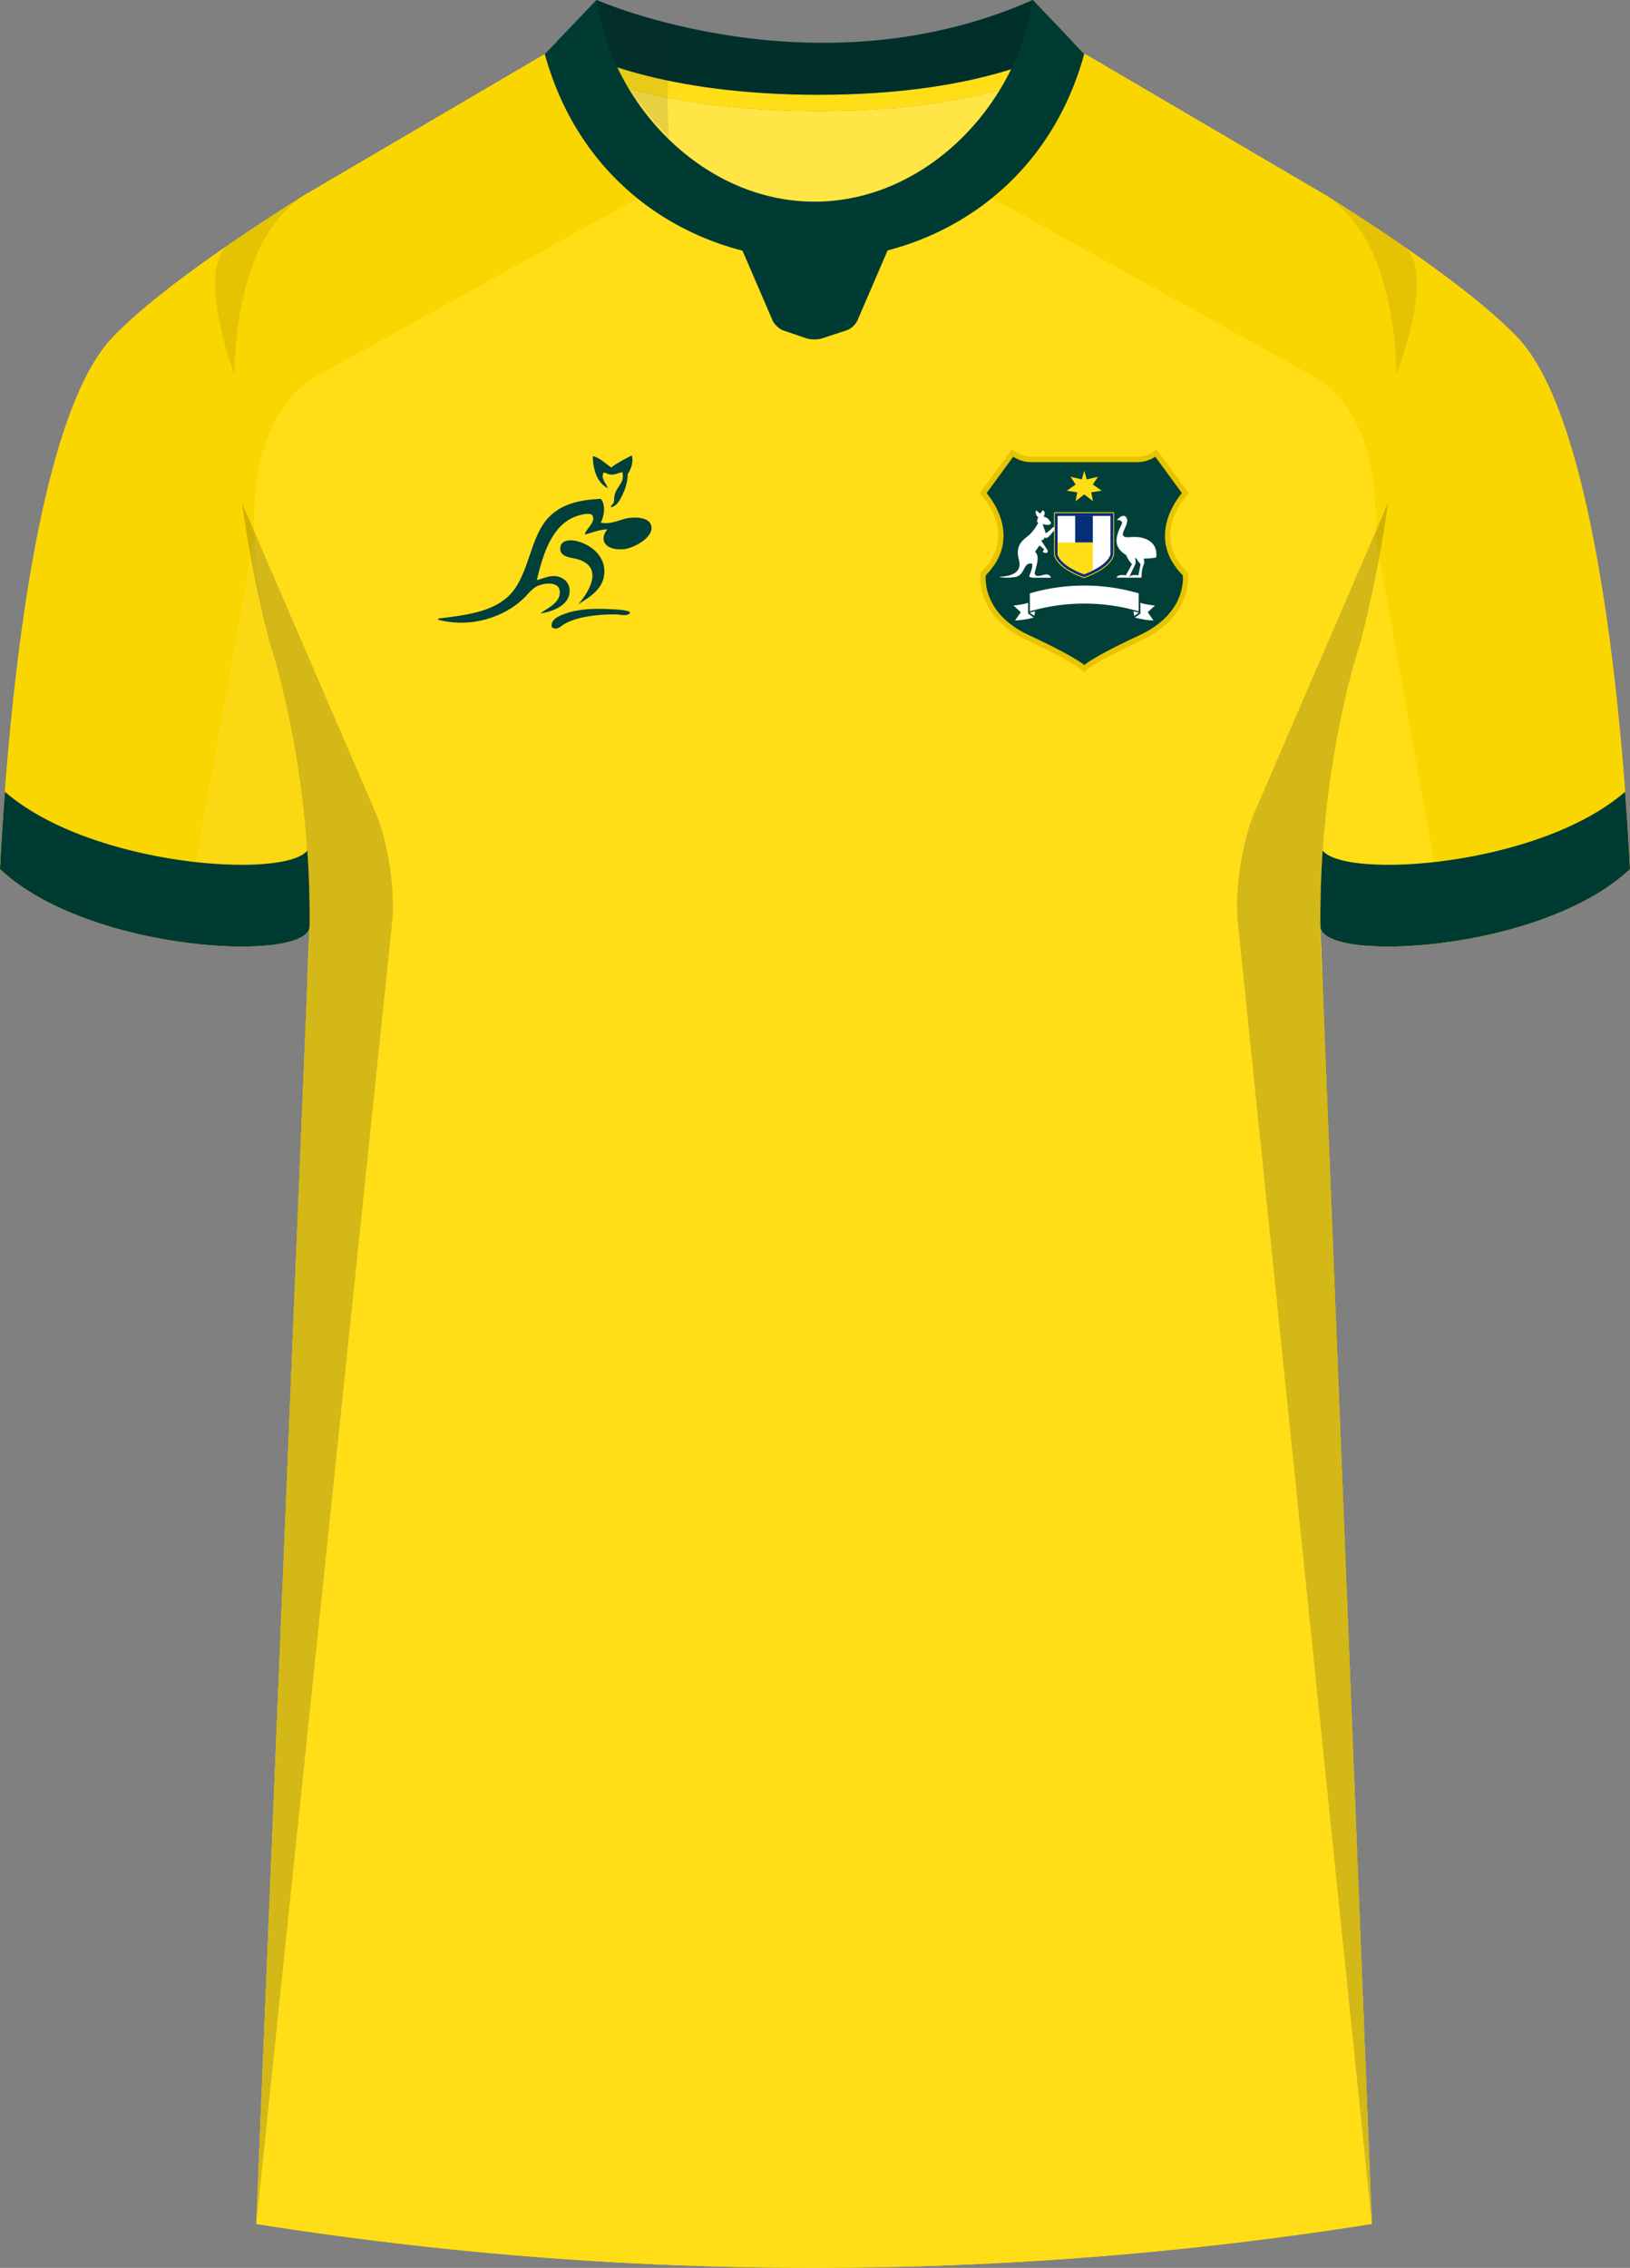 <svg xmlns="http://www.w3.org/2000/svg" viewBox="0 0 359.52 500"><rect x="0" y="0" width="359.52" height="500" fill="#808080" stroke="none"/><defs><clipPath id="clippath"><path d="M239.1 126.61c-5.58-2.09-5.83-4.43-5.83-4.45v-8.43h11.67v8.41c-.01.12-.32 2.4-5.83 4.46Z" class="cls-2"/></clipPath><style>.cls-1{clip-path:url(#clippath)}.cls-2{fill:none}.cls-10,.cls-11,.cls-12,.cls-13,.cls-14,.cls-15,.cls-2,.cls-3,.cls-4,.cls-5,.cls-6,.cls-7,.cls-8,.cls-9{stroke-width:0}.cls-3{opacity:.5}.cls-3,.cls-8{fill:#231f20}.cls-4{fill-rule:evenodd}.cls-15,.cls-4{fill:#014038}.cls-16{isolation:isolate}.cls-17{mix-blend-mode:multiply;opacity:.2}.cls-5{fill:#fad914}.cls-6{fill:#fad600}.cls-7{fill:#062e77}.cls-9{fill:#fff}.cls-10{fill:#ffe545}.cls-11{fill:#e6c400}.cls-12{fill:#ffde17}.cls-13{fill:#003b33}.cls-14{fill:#01302a}</style></defs><g class="cls-16"><g id="Laag_1" data-name="Laag 1"><g id="Australia"><path id="Jersey_Color" d="m239.33 11.93 53.58 31.43c16.69 10.52 32.92 21.85 41.69 30.94 18.05 18.72 23.45 88.61 24.92 117.3-19.56 18.44-68.2 20.76-68.28 12.63l11.35 286.08a786.54 786.54 0 0 1-246.07 0l11.77-286.08c-.08 8.13-48.73 5.8-68.28-12.63 1.47-28.68 6.87-98.58 24.92-117.3 8.76-9.09 24.99-20.42 41.68-30.94l53.58-31.43h119.14Z" class="cls-12" data-name="Jersey Color"/><g id="Body"><path id="Body-2" d="m239.33 11.93 53.58 31.43c29.13 20.49 6.91 98.93 6.91 98.93s-8.95 26.4-8.59 61.93l11.35 286.08a786.54 786.54 0 0 1-246.07 0l11.77-286.08c.37-35.53-8.59-61.93-8.59-61.93S37.47 63.84 66.6 43.36l54.21-31.8 118.52.37Z" class="cls-12" data-name="Body"/></g><g id="Logo"><path d="M134.85 103.07c-1.34-.87-2.37-2.04-4.09-2.53 0 3.07 1.02 5.98 3.31 7.1-.31-1.03-1.59-2.09-.97-3.41.47-.11.86.32 1.46.39 1.1.13 2-.46 2.72-.49.58 2.41-1.33 3.04-1.75 5.16-.11.54-.01 1.12-.2 1.56-.13.32-.71.66-.58.97 1.44-.25 2.08-1.76 2.63-2.92.57-1.21 1.07-2.73 1.07-4.38.66-.94 1.35-2.61.9-4.1 0 0-3.31 1.59-4.5 2.64Z" class="cls-4"/><path d="M96.61 136.44c.08-.02.19 0 .19-.1 6.23-.7 11.3-1.49 14.88-4.48 5.19-4.33 4.9-13.55 9.63-18.09 2.69-2.59 6.24-3.56 11.19-3.79 1.15 1.23.77 3.89 0 5.25 2.49.5 4.43-.87 6.42-1.07 2.03-.21 4.17.12 4.67 1.56.91 2.59-3.71 5.12-5.93 5.35-3.84.4-5.77-1.79-3.7-4.38-1.94.1-3.34.75-4.96 1.17.04-1.1 2.35-2.56 1.75-4.09-.39-1-3.02-.19-3.79.1-5.37 2.02-7.22 8.52-8.56 14.01 1.12-.2 2.37-.91 3.79-.88 2.04.05 3.78 1.52 3.4 3.89-.42 2.67-3.68 3.93-6.42 4.38 1.41-1.18 4.65-2.37 4.28-5.06-.29-2.13-3.68-1.69-5.16-.88-1.1.6-1.96 1.82-2.92 2.72-4.01 3.78-11.13 6.56-18.78 4.57v-.19Z" class="cls-4"/><path d="M127.55 133.23c2.41-2.8 5.37-7.77.49-9.73-1.67-.67-4.54-.41-4.47-2.63.06-1.97 2.43-1.97 4.09-1.46 3 .93 5.78 3.29 5.64 6.81-.14 3.51-2.94 5.23-5.74 7ZM138.93 135.17c-.55.77-2.23.3-3.11.29-4.12-.05-8.65.54-11.38 2.14-.76.45-1.68 1.52-2.72.68-.38-1.7 1.53-2.48 3.02-3.02 2.6-.93 5.92-1.17 9.63-.97 1.37.07 2.93.13 3.89.39.35.1.56 0 .68.49Z" class="cls-4"/></g><g id="Logo-2" data-name="Logo"><g><path d="M250.87 101.29c2.49 0 4.08-1.44 4.08-1.44l6.51 8.9s-8.82 9.14 0 17.83c0 0 1.3 8.82-9.85 14-11.15 5.19-12.45 6.84-12.45 6.84s-1.3-1.65-12.45-6.84c-11.15-5.19-9.85-14-9.85-14 8.82-8.69 0-17.83 0-17.83l6.51-8.9s1.58 1.44 4.08 1.44h23.43Z" class="cls-15"/><path d="m239.13 148.34-.44-.54c-.06-.07-1.62-1.74-12.24-6.68-11.42-5.31-10.21-14.54-10.19-14.63l.03-.2.14-.14c8.3-8.18.33-16.63-.01-16.98l-.35-.36 7.2-9.85.49.45s1.46 1.28 3.67 1.28h23.43c2.23 0 3.66-1.27 3.67-1.28l.49-.45 7.2 9.85-.35.36c-.34.36-8.29 8.82-.01 16.98l.14.14.03.2c.01.09 1.23 9.32-10.19 14.63-10.62 4.94-12.18 6.61-12.24 6.68l-.48.54Zm-21.71-21.49c-.11 1.3-.29 8.61 9.53 13.18 8.29 3.86 11.21 5.79 12.2 6.58.99-.79 3.9-2.72 12.2-6.58 9.82-4.57 9.65-11.88 9.53-13.18-7.87-7.93-1.76-16.27-.2-18.14l-5.87-8.02c-.71.47-2.1 1.2-3.95 1.2h-23.43c-1.85 0-3.24-.72-3.95-1.2l-5.87 8.02c1.56 1.86 7.67 10.2-.2 18.14Z" class="cls-11"/></g><g><path d="M249.3 118.42c-3.54.35-.11-2.56-.75-4.09-.63-1.53-2.22.32-2.22.32s1.61-.11 1.01 1.07c-1.59 3.11-1.56 5.07 1.06 6.66.02.07.28.91 1.27 2.01l-1.35 2.45s-1.76-.34-2.05.52h2.74s.86-1.93 1.33-2.82c.24-.47.14-1.05 0-1.49.09.01.19.03.28.04.19.35.49.8.95 1.3l-.49 2.45s-1.76-.34-2.05.52h2.74s0-1.93.46-2.82c.22-.43.16-.95.03-1.37 1.48-.02 2.74-.25 2.74-.25.49-3.17-2.13-4.84-5.68-4.5ZM231.78 115.19s-.63-1.24-1.58-1.24c0 0 .61-1.18-.23-1.44l-.52.72-.95-.72s-.29 1.1.52 1.5c0 0-.58 1.01-.03 1.3 0 0-1.01 1.84-2.07 2.71-1.07.86-3.13 2.07-2.19 5.39 1.12 3.95-4.38 3.72-4.38 3.72s.92.43 3.37.12c2.45-.32 1.79-3.05 3.69-3.05.81 0-.37 2.71-.37 2.71s-.26.46 1.01.46h3.75s-.26-1.01-1.47-.66-2.28.49-2.07-.59c.2-1.08 1.24-3.41.03-4.48l.98-1.38 1.09.86s-.6.43-.17.69c.43.26 1.3.06.72-.75-.58-.81-1.27-1.93-1.27-1.93s.72 0 .72-.69c0 0 .43.52 1.18-.37s.95-1.09.95-1.09.69.37.69-.32-.63-.75-1.15-.2c-.52.55-1.35 1.12-1.35 1.12l-.72-2.05s1.84.6 1.84-.32Z" class="cls-9"/><g><g><path d="M245.63 113.04v9.12s0 2.81-6.53 5.19c-6.53-2.38-6.53-5.19-6.53-5.19v-9.12h13.05Z" class="cls-7"/><path d="M239.1 127.44h-.03c-6.51-2.38-6.58-5.16-6.58-5.28v-9.21h13.22v9.21c0 .12-.07 2.9-6.58 5.27h-.03Zm-6.44-14.31v9.03s.09 2.77 6.44 5.09c6.37-2.33 6.44-5.07 6.44-5.09v-9.03h-12.88Z" class="cls-12"/></g><g class="cls-1"><g><path d="M233.26 113.74h11.67v12.88h-11.67z" class="cls-9"/><path d="M237.15 113.74h3.89v5.88h-3.89z" class="cls-7"/><path d="M233.26 119.61h7.78v7h-7.78z" class="cls-12"/></g></g></g></g><path d="m239.15 109.01 1.92 1.48-.38-1.95 2.31-.36-1.96-1.36 1.13-1.71-2.49.59-.53-1.95-.53 1.95-2.49-.59 1.12 1.71-1.95 1.36 2.31.36-.38 1.95 1.92-1.48z" class="cls-12"/><g><path d="M228.31 134.75c-.4.1-.79.21-1.19.33l1 .7.19-1.03Z" class="cls-9"/><path d="M226.76 132.89v2.37l1.21.9s-2.16.62-4.08.62l1.26-1.8-1.6-1.49s2.11-.16 3.22-.6ZM249.99 134.75c.4.1.79.21 1.19.33l-1 .7-.19-1.03Z" class="cls-9"/><path d="M251.54 132.89v2.37l-1.21.9s2.16.62 4.08.62l-1.26-1.8 1.6-1.49s-2.11-.16-3.22-.6Z" class="cls-9"/><path d="M251.15 134.78a42.96 42.96 0 0 0-24 0v-3.97a42.96 42.96 0 0 1 24 0v3.97Z" class="cls-9"/></g></g><g id="Raglan_Sleeve" data-name="Raglan Sleeve"><path d="M140.66 43.73 70.65 82.5c-24.2 12.86-10.96 59.8-10.96 59.8s8.95 26.4 8.58 61.93v.04c-.23 8.08-48.76 5.74-68.28-12.67 1.47-28.68 6.87-98.58 24.92-117.3 8.76-9.09 24.99-20.42 41.68-30.94l53.58-31.43 20.47 31.79ZM218.86 43.73l70.01 38.77c24.2 12.86 10.96 59.8 10.96 59.8s-8.95 26.4-8.58 61.93v.04c.23 8.08 48.76 5.74 68.28-12.67-1.47-28.68-6.87-98.58-24.92-117.3-8.76-9.09-24.99-20.42-41.68-30.94l-53.58-31.43-20.47 31.79Z" class="cls-6"/></g><g id="Cuffs"><path d="M303.39 118.3c-.43 12.89-3.57 24-3.57 24s-8.95 26.4-8.58 61.93v.04c.12 4.16 13.05 5.56 28.24 3.42l-16.09-89.39Z" class="cls-12"/><path d="M56.13 118.3c.43 12.89 3.57 24 3.57 24s8.95 26.4 8.58 61.93v.04c-.12 4.16-13.05 5.56-28.24 3.42l16.09-89.39Z" class="cls-5"/><path d="M0 191.6c.24-4.71.59-10.52 1.08-17.04 19.01 16.51 61.67 19.33 66.71 12.96.36 5.27.55 10.87.49 16.72-.08 8.13-48.73 5.8-68.28-12.63ZM359.52 191.6c-.24-4.71-.59-10.52-1.08-17.04-19.01 16.51-61.67 19.33-66.71 12.96-.36 5.27-.55 10.87-.49 16.72.08 8.13 48.73 5.8 68.28-12.63Z" class="cls-13"/></g><g id="Collar"><g><path d="M227.79 0c-47.96 21.23-96.2 0-96.2 0l-11.4 11.93s17.45 12.57 60.3 12.59c41.56-.02 57.7-11.83 58.66-12.59L227.79 0Z" class="cls-14"/><path d="M122.83 9.14c5.68 3.31 23.37 11.75 57.66 11.77 34-.02 50.71-8.23 56.14-11.61l2.52 2.63c-.96.76-17.1 12.57-58.66 12.59-42.86-.02-60.3-12.59-60.3-12.59l2.64-2.78Z" class="cls-12"/><path d="M179.66 44.46c-17.16 0-32.32-10.48-40.97-24.93 9.66 2.65 23.39 4.98 41.81 4.98 17.62 0 30.67-2.14 39.94-4.64-8.69 14.27-23.74 24.59-40.77 24.59Z" class="cls-10"/></g><g><path d="M227.79 0c-3.51 23.5-23.86 44.46-48.13 44.46S135.11 23.5 131.59 0l-11.43 11.93c8.29 30.12 33.85 45.24 59.49 45.39 25.64-.14 51.2-15.27 59.49-45.39L227.79 0Z" class="cls-13"/><path d="M195.06 52.69c.99 0 1.48.74 1.09 1.65l-7.02 16.29c-.39.91-1.48 1.91-2.43 2.21l-5.43 1.77c-.94.31-2.48.3-3.42-.02l-5.04-1.72c-.94-.32-2.03-1.33-2.42-2.24l-7.02-16.29c-.39-.91.1-1.65 1.09-1.65h30.6Z" class="cls-13"/></g></g><g id="Shading" class="cls-17"><path d="M67.68 217.66c3.28-42.1-8-75.35-8-75.35s-3.92-13.84-6.31-31.41l29.42 68.13c2.77 6.4 4.43 17.31 3.71 24.25L56.52 490.32l11.17-272.66ZM291.84 217.66c-3.28-42.1 8-75.35 8-75.35s3.92-13.84 6.31-31.41l-29.42 68.13c-2.77 6.4-4.43 17.31-3.71 24.25l29.57 287.04-10.75-272.66Z" class="cls-8"/><path d="M50.43 53.98c5.17-3.55 10.65-7.13 16.17-10.62-10.67 7.5-14.45 22.78-14.95 39.13 0 0-8.61-23.09-1.22-28.52ZM309.62 54.34a537.69 537.69 0 0 0-16.71-10.98c10.67 7.5 14.61 22.78 15.12 39.13 0 0 8.98-22.73 1.59-28.16ZM147.58 30.42c-5.44-5.9-13.98-15.21-15.99-30.41 0 0 7.46 3.28 19.43 5.98 0 0-4.99 1.46-3.44 24.44Z" class="cls-3"/></g></g></g></g></svg>